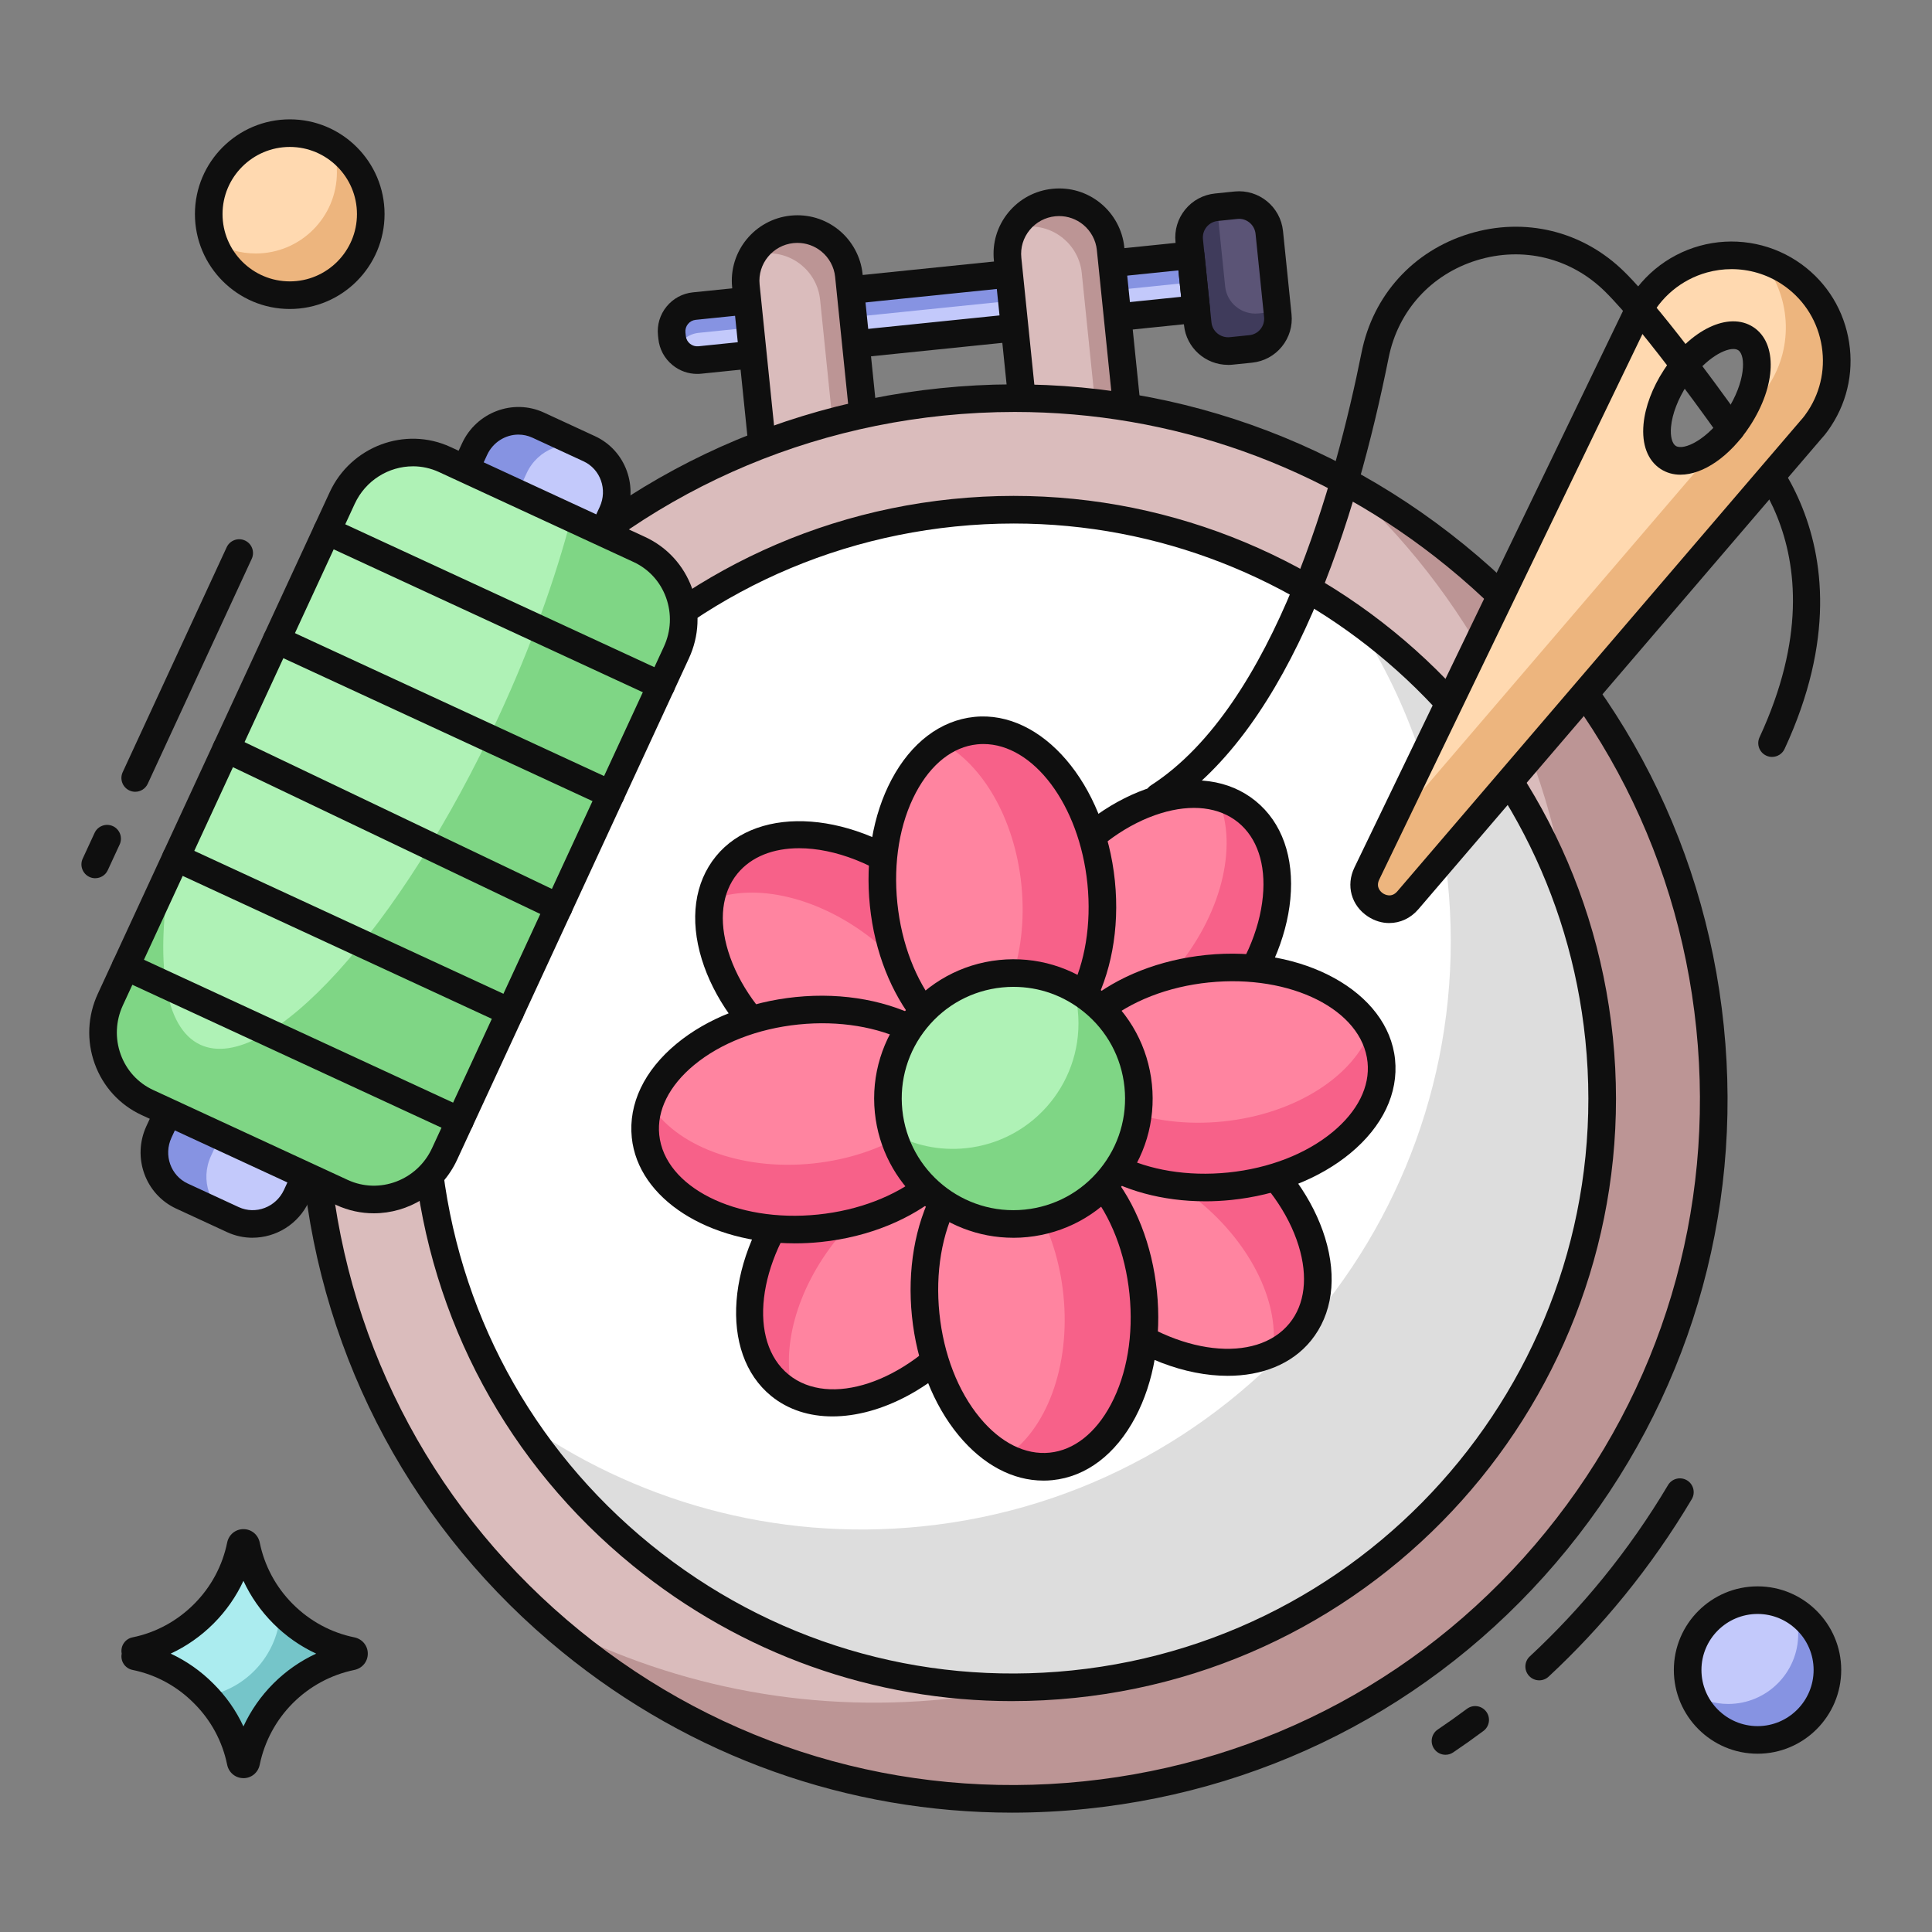 <svg xmlns="http://www.w3.org/2000/svg" viewBox="0 0 105 105" id="Layer_1"><rect x="0" y="0" width="105" height="105" fill="#808080" stroke="none"/><g><g><path fill="#0f0f0f" d="m96.307 41.137c-.105 0-.213-.022-.315-.07-.375-.174-.539-.62-.365-.996 4.938-10.658-1.725-15.954-2.01-16.174-.328-.252-.391-.723-.139-1.051.251-.329.72-.392 1.049-.142.08.061 7.922 6.211 2.462 17.997-.127.274-.398.435-.681.435z"></path></g><g><g><path fill="#c3c9fb" d="m65.013 16.8-26.978 2.764c-.756.077-1.432-.473-1.509-1.229l-.02-.19c-.077-.756.473-1.432 1.229-1.509l26.978-2.764z"></path></g><g><path fill="#8693e2" d="m64.713 13.876.149 1.458-26.887 2.755c-.543.056-.98.402-1.18.863-.149-.199-.25-.447-.277-.713-.083-.808.5-1.524 1.308-1.607z"></path></g><g><path fill="#5b5476" d="m68.983 12.634.463 4.522c.093.904-.566 1.714-1.471 1.806l-1.064.109c-.915.094-1.724-.565-1.817-1.47l-.463-4.522c-.094-.915.565-1.724 1.48-1.818l1.064-.109c.904-.093 1.714.566 1.808 1.481z"></path></g><g><path fill="#3f3b5b" d="m69.423 16.931.023.223c.093.904-.566 1.714-1.471 1.806l-1.064.109c-.915.094-1.724-.565-1.817-1.47l-.463-4.522c-.094-.915.565-1.724 1.48-1.818l.032-.003.441 4.309c.093.904.902 1.563 1.817 1.47z"></path></g><g><path fill="#0f0f0f" d="m37.89 20.321c-.487 0-.956-.166-1.338-.478-.44-.359-.715-.867-.772-1.432l-.02-.19c-.058-.565.107-1.119.466-1.559.358-.44.867-.715 1.432-.773l26.978-2.764c.202-.021.396.039.55.165s.252.307.272.505l.3 2.928c.042.412-.258.78-.669.823l-26.978 2.764c-.074.008-.148.011-.221.011zm26.153-5.627-26.232 2.688c-.167.017-.316.098-.422.228s-.154.293-.137.459l.02.191c.017.167.098.316.228.422.129.105.294.154.459.137l26.232-2.688z"></path></g><g><path fill="#0f0f0f" d="m66.74 19.83c-1.217 0-2.265-.92-2.391-2.152l-.463-4.522c-.066-.642.121-1.27.526-1.767s.982-.808 1.624-.873l1.063-.109c1.318-.132 2.495.83 2.63 2.151l.463 4.522c.065.637-.122 1.261-.526 1.758-.404.497-.978.806-1.614.872l-1.064.109c-.083.009-.166.013-.248.013zm.603-7.936c-.03 0-.06.001-.091.005l-1.063.109c-.244.025-.461.142-.614.328-.152.187-.222.424-.197.667l.463 4.522c.05.492.501.848.994.8l1.064-.109c.238-.024.453-.14.604-.326.151-.186.221-.42.197-.658l-.463-4.522c-.048-.467-.439-.816-.894-.816z"></path></g><g><g><g><path fill="#dabcbc" d="m46.133 14.966 1.05 10.246-5.596.573-1.05-10.246c-.158-1.543.97-2.916 2.513-3.074.777-.08 1.5.158 2.063.617.552.449.942 1.118 1.021 1.885z"></path></g><g><path fill="#dabcbc" d="m60.359 13.508 1.05 10.246-5.596.573-1.05-10.246c-.158-1.543.97-2.916 2.513-3.074.777-.08 1.5.158 2.063.617.552.449.942 1.118 1.021 1.885z"></path></g><g><path fill="#bc9595" d="m60.353 13.506 1.05 10.246-1.681.172-.932-9.097c-.079-.766-.47-1.436-1.021-1.885-.563-.458-1.286-.696-2.063-.617-.213.022-.413.064-.611.127.435-.786 1.227-1.352 2.184-1.45.777-.08 1.489.159 2.052.618.562.448.942 1.118 1.021 1.885z"></path></g><g><path fill="#bc9595" d="m46.133 14.963 1.05 10.246-1.681.172-.932-9.097c-.079-.766-.47-1.436-1.021-1.885-.563-.458-1.286-.696-2.063-.617-.213.022-.413.064-.611.127.435-.786 1.227-1.352 2.184-1.45.777-.08 1.489.159 2.052.618.562.448.942 1.118 1.021 1.885z"></path></g></g><g><g><path fill="#0f0f0f" d="m41.586 26.535c-.38 0-.706-.287-.745-.674l-1.05-10.246c-.2-1.948 1.228-3.697 3.182-3.897.946-.096 1.875.181 2.613.781.728.593 1.199 1.464 1.293 2.39l1.05 10.246c.021.198-.039.396-.165.55-.125.154-.307.252-.505.272l-5.596.573c-.026.003-.052.004-.078.004zm1.754-13.335c-.071 0-.142.004-.214.011-1.131.116-1.958 1.126-1.843 2.252l.973 9.5 4.104-.42-.973-9.5v-0c-.054-.534-.327-1.036-.748-1.379-.372-.302-.826-.463-1.299-.463z"></path></g><g><path fill="#0f0f0f" d="m55.811 25.078c-.38 0-.706-.287-.745-.674l-1.05-10.246c-.097-.946.182-1.872.784-2.608.601-.734 1.453-1.192 2.398-1.289.946-.098 1.875.18 2.612.781.728.592 1.199 1.463 1.293 2.39l1.05 10.246c.021.198-.039.396-.165.55-.125.154-.307.252-.505.272l-5.596.573c-.026.003-.052.004-.078.004zm1.754-13.335c-.071 0-.143.004-.214.011-.549.056-1.042.321-1.391.747-.348.425-.509.959-.453 1.505l.973 9.5 4.104-.42-.973-9.5v-0c-.054-.534-.327-1.036-.748-1.379-.372-.302-.826-.463-1.299-.463z"></path></g></g></g><g><circle r="38.058" fill="#dabcbc" cy="59.701" cx="55.076"></circle></g><g><path fill="#bc9595" d="m92.932 55.819c2.143 20.918-13.07 39.603-33.977 41.745-11.065 1.134-21.51-2.591-29.202-9.458 6.425 3.417 13.901 5.027 21.678 4.23 20.907-2.142 36.119-20.838 33.977-41.745-1.008-9.842-5.683-18.427-12.534-24.53 10.846 5.748 18.713 16.629 20.058 29.759z"></path></g><g><circle r="31.997" fill="#fff" cy="59.701" cx="55.076"></circle></g><g><circle r="31.997" fill="#fff" cy="59.701" cx="55.076"></circle></g><g><path fill="#ddd" d="m86.91 56.436c1.802 17.587-10.996 33.295-28.573 35.096-12.321 1.262-23.731-4.643-30.07-14.358 6.113 4.362 13.783 6.608 21.848 5.782 17.577-1.801 30.364-17.507 28.562-35.095-.537-5.245-2.322-10.073-5.025-14.204 7.225 5.141 12.282 13.256 13.257 22.779z"></path></g><g><path fill="#0f0f0f" d="m78.559 95.368c-.241 0-.478-.116-.622-.331-.232-.343-.141-.81.202-1.041.537-.362 1.065-.737 1.586-1.125.332-.248.802-.179 1.049.153.248.332.179.802-.153 1.05-.539.402-1.087.791-1.644 1.166-.128.087-.274.128-.419.128z"></path></g><g><path fill="#0f0f0f" d="m83.651 91.322c-.201 0-.401-.08-.549-.24-.282-.303-.265-.778.039-1.06 1.41-1.311 2.746-2.738 3.97-4.241 1.305-1.603 2.496-3.308 3.542-5.069.211-.356.672-.473 1.028-.262.356.211.474.672.262 1.028-1.083 1.824-2.317 3.591-3.668 5.251-1.267 1.557-2.651 3.035-4.111 4.393-.145.134-.328.201-.511.201z"></path></g><g><path fill="#0f0f0f" d="m55.003 98.514c-8.891 0-17.44-3.027-24.429-8.717-8.039-6.545-13.047-15.828-14.104-26.14s1.966-20.418 8.511-28.457c6.544-8.039 15.828-13.048 26.14-14.104 10.314-1.058 20.418 1.966 28.458 8.51 8.039 6.545 13.047 15.828 14.104 26.14 1.057 10.312-1.966 20.418-8.51 28.457-6.545 8.039-15.828 13.048-26.14 14.104-1.347.138-2.692.206-4.028.207zm.143-76.125c-1.285 0-2.576.066-3.872.198-9.914 1.016-18.838 5.831-25.13 13.559-6.292 7.728-9.197 17.444-8.182 27.357 1.016 9.914 5.831 18.838 13.559 25.13 7.729 6.292 17.445 9.198 27.357 8.182 9.914-1.016 18.838-5.831 25.13-13.559 6.292-7.728 9.197-17.444 8.182-27.357-1.016-9.913-5.831-18.838-13.559-25.13-6.718-5.469-14.939-8.38-23.485-8.38z"></path></g><g><path fill="#0f0f0f" d="m55.015 92.452c-7.502 0-14.717-2.555-20.614-7.356-6.783-5.522-11.01-13.356-11.901-22.058-1.84-17.963 11.276-34.074 29.239-35.915 17.973-1.837 34.074 11.276 35.915 29.24 1.84 17.963-11.277 34.074-29.239 35.914-1.137.116-2.271.174-3.399.174zm.084-64c-1.061 0-2.131.054-3.208.164-8.303.851-15.778 4.884-21.047 11.356-5.27 6.473-7.703 14.61-6.853 22.913s4.884 15.778 11.356 21.047c6.472 5.269 14.609 7.704 22.913 6.853 17.14-1.756 29.656-17.129 27.9-34.269-1.646-16.063-15.251-28.064-31.062-28.064z"></path></g><g><g><ellipse transform="matrix(.631 -.775 .775 .631 -23.711 55.369)" ry="8.889" rx="5.941" fill="#ff84a0" cy="52.624" cx="46.383"></ellipse></g><g><path fill="#f76189" d="m53.281 58.236c-.449.552-1.03.966-1.701 1.239.481-2.544-1.033-5.883-4.012-8.308-2.979-2.426-6.556-3.231-8.949-2.244.133-.702.42-1.355.869-1.907 2.072-2.545 6.838-2.098 10.649.995 3.802 3.105 5.206 7.68 3.144 10.225z"></path></g><g><ellipse transform="matrix(.631 -.775 .775 .631 -28.278 74.07)" ry="8.889" rx="5.941" fill="#ff84a0" cy="66.779" cx="63.769"></ellipse></g><g><path fill="#f76189" d="m70.665 72.389c-.411.504-.919.89-1.516 1.155.46-2.541-1.052-5.859-4.009-8.277-3.062-2.492-6.742-3.265-9.145-2.159.13-.723.418-1.376.877-1.939 2.072-2.545 6.838-2.099 10.65 1.005 3.8 3.094 5.215 7.669 3.143 10.215z"></path></g></g><g><g><ellipse transform="matrix(.631 -.775 .775 .631 -35.345 62.434)" ry="5.941" rx="8.889" fill="#ff84a0" cy="68.395" cx="47.999"></ellipse></g><g><path fill="#f76189" d="m55.009 63.661c-2.619-1.322-6.661.156-9.478 3.616-2.282 2.804-3.125 6.115-2.409 8.494-.261-.134-.503-.293-.738-.484-2.545-2.072-2.088-6.839 1.007-10.64 3.104-3.812 7.68-5.216 10.225-3.144.68.554 1.143 1.291 1.393 2.158z"></path></g><g><ellipse transform="matrix(.631 -.775 .775 .631 -16.644 67.002)" ry="5.941" rx="8.889" fill="#ff84a0" cy="51.008" cx="62.154"></ellipse></g><g><path fill="#f76189" d="m66.762 54.759c-3.104 3.812-7.68 5.216-10.225 3.144-.47-.392-.843-.881-1.115-1.434 2.582.649 6.073-.858 8.595-3.945 2.51-3.095 3.279-6.819 2.12-9.216.596.154 1.15.42 1.631.811 2.545 2.072 2.098 6.838-1.006 10.64z"></path></g></g><g><g><path fill="#0f0f0f" d="m49.335 60.618c-2.282 0-4.9-.952-7.176-2.805-1.955-1.592-3.382-3.608-4.019-5.679-.669-2.177-.396-4.165.769-5.596 2.33-2.861 7.578-2.459 11.7.897 1.955 1.592 3.382 3.608 4.019 5.679.669 2.177.396 4.165-.769 5.596-1.043 1.281-2.673 1.908-4.523 1.908zm-5.904-14.519c-1.396 0-2.598.453-3.359 1.387-.839 1.03-1.016 2.525-.498 4.208.55 1.79 1.805 3.55 3.532 4.957 3.481 2.834 7.782 3.332 9.589 1.112.839-1.03 1.016-2.525.498-4.208-.55-1.79-1.805-3.55-3.532-4.957-2.016-1.641-4.308-2.499-6.23-2.499z"></path></g><g><path fill="#0f0f0f" d="m66.721 74.773c-2.282 0-4.9-.952-7.176-2.805-1.955-1.592-3.382-3.608-4.019-5.679-.669-2.177-.396-4.165.769-5.596 2.33-2.861 7.577-2.459 11.7.897 1.955 1.592 3.382 3.608 4.019 5.679.669 2.177.396 4.165-.769 5.596-1.043 1.281-2.673 1.908-4.523 1.908zm-5.904-14.519c-1.396 0-2.598.453-3.359 1.387-.839 1.03-1.016 2.525-.498 4.208.55 1.79 1.805 3.55 3.532 4.957 3.481 2.834 7.782 3.332 9.589 1.112.839-1.03 1.016-2.525.498-4.208-.55-1.79-1.805-3.55-3.532-4.957-2.016-1.641-4.308-2.499-6.23-2.499z"></path></g></g><g><g><path fill="#0f0f0f" d="m45.242 76.979c-1.251 0-2.404-.357-3.329-1.11-2.861-2.33-2.459-7.578.897-11.699v0c1.591-1.955 3.608-3.383 5.679-4.019 2.178-.669 4.165-.396 5.596.769 2.861 2.33 2.459 7.578-.897 11.699-2.271 2.79-5.324 4.36-7.946 4.36zm5.492-15.685c-.565 0-1.171.096-1.804.291-1.79.551-3.55 1.805-4.957 3.532v0c-2.833 3.48-3.333 7.781-1.113 9.589s6.332.446 9.165-3.034c2.833-3.48 3.333-7.781 1.113-9.589-.643-.523-1.467-.789-2.404-.789zm-7.342 3.35h.01z"></path></g><g><path fill="#0f0f0f" d="m59.412 59.611c-1.279 0-2.426-.38-3.344-1.128-1.431-1.165-2.102-3.056-1.887-5.323.204-2.156 1.192-4.421 2.784-6.376v-0c1.592-1.955 3.608-3.382 5.679-4.019 2.179-.669 4.165-.396 5.596.769 1.431 1.165 2.102 3.056 1.888 5.323-.204 2.156-1.192 4.421-2.784 6.376-1.592 1.955-3.609 3.382-5.679 4.019-.781.24-1.537.359-2.252.359zm-1.284-11.88c-1.406 1.728-2.278 3.706-2.454 5.57-.166 1.753.311 3.181 1.341 4.02 1.03.839 2.524 1.016 4.208.498 1.79-.55 3.55-1.805 4.957-3.532 1.406-1.727 2.278-3.706 2.454-5.57.166-1.753-.311-3.181-1.341-4.02-1.03-.839-2.524-1.016-4.208-.498-1.79.551-3.55 1.805-4.957 3.532z"></path></g></g><g><g><ellipse transform="matrix(.995 -.102 .102 .995 -5.971 4.792)" ry="5.941" rx="8.889" fill="#ff84a0" cy="60.844" cx="43.925"></ellipse></g><g><ellipse transform="matrix(.995 -.102 .102 .995 -5.622 7.053)" ry="5.941" rx="8.889" fill="#ff84a0" cy="58.559" cx="66.228"></ellipse></g><g><path fill="#f76189" d="m75.068 57.649c.335 3.266-3.352 6.321-8.236 6.822-4.884.5-9.113-1.744-9.448-5.01-.062-.607.015-1.216.214-1.796 1.374 2.289 4.915 3.689 8.873 3.284s7.141-2.495 8.023-5.015c.312.527.511 1.108.574 1.715z"></path></g><g><path fill="#f76189" d="m52.766 59.934c.335 3.266-3.352 6.321-8.236 6.822-4.884.5-9.113-1.744-9.448-5.01-.062-.607.015-1.216.214-1.796 1.374 2.289 4.915 3.689 8.873 3.284s7.141-2.495 8.023-5.015c.312.527.511 1.108.574 1.715z"></path></g></g><g><g><path fill="#0f0f0f" d="m43.193 67.573c-4.672 0-8.515-2.408-8.857-5.747-.188-1.836.675-3.647 2.43-5.099 1.669-1.381 3.969-2.283 6.477-2.54 5.286-.54 9.895 2.004 10.271 5.675.375 3.67-3.62 7.097-8.907 7.639-.478.049-.95.073-1.414.073zm.203-11.894c-2.216.227-4.231 1.01-5.674 2.203-1.357 1.123-2.029 2.469-1.894 3.791.292 2.847 4.168 4.792 8.625 4.335 4.464-.457 7.859-3.146 7.568-5.994-.292-2.847-4.161-4.792-8.625-4.335zm-.077-.746h.01z"></path></g><g><path fill="#0f0f0f" d="m65.497 65.288c-4.672 0-8.515-2.408-8.857-5.747-.188-1.836.675-3.647 2.43-5.099 1.669-1.381 3.969-2.283 6.477-2.54 5.289-.54 9.895 2.004 10.271 5.675.188 1.836-.675 3.646-2.43 5.099-1.669 1.381-3.969 2.283-6.477 2.54-.478.049-.95.073-1.414.073zm.125-12.64.077.746c-2.216.227-4.231 1.01-5.673 2.203-1.357 1.123-2.029 2.469-1.894 3.791.292 2.848 4.165 4.791 8.625 4.335 2.216-.227 4.231-1.01 5.673-2.203 1.357-1.123 2.029-2.469 1.894-3.79-.292-2.848-4.17-4.793-8.625-4.335z"></path></g></g><g><g><ellipse transform="matrix(.995 -.102 .102 .995 -4.667 5.75)" ry="8.889" rx="5.941" fill="#ff84a0" cy="48.55" cx="53.934"></ellipse></g><g><path fill="#f76189" d="m59.839 47.942c.5 4.884-1.733 9.112-4.999 9.447-.862.088-1.71-.105-2.494-.519 2.219-1.432 3.562-4.902 3.163-8.796-.368-3.596-2.122-6.545-4.328-7.717.565-.359 1.177-.583 1.847-.651 3.266-.335 6.311 3.353 6.811 8.237z"></path></g><g><ellipse transform="matrix(.995 -.102 .102 .995 -6.928 6.099)" ry="8.889" rx="5.941" fill="#ff84a0" cy="70.853" cx="56.219"></ellipse></g></g><g><g><path fill="#0f0f0f" d="m54.437 58.163c-3.485 0-6.642-3.875-7.16-8.931-.257-2.508.16-4.943 1.174-6.857 1.066-2.013 2.665-3.225 4.5-3.413 3.673-.375 7.098 3.62 7.64 8.907.542 5.287-2.004 9.895-5.674 10.271-.16.016-.321.024-.479.024zm-.991-17.727c-.114 0-.228.006-.342.018-1.322.135-2.503 1.067-3.328 2.623-.877 1.655-1.234 3.787-1.007 6.002.457 4.464 3.147 7.858 5.994 7.567 2.848-.292 4.792-4.161 4.335-8.625-.439-4.285-2.934-7.585-5.652-7.585z"></path></g><g><path fill="#f76189" d="m62.124 70.248c.5 4.884-1.733 9.112-4.999 9.447-.862.088-1.71-.105-2.494-.519 2.219-1.432 3.562-4.902 3.163-8.796-.368-3.596-2.122-6.545-4.328-7.717.565-.359 1.177-.583 1.847-.651 3.266-.335 6.311 3.353 6.811 8.237z"></path></g><g><path fill="#0f0f0f" d="m56.706 80.467c-1.664 0-3.282-.858-4.604-2.455-1.381-1.669-2.283-3.969-2.54-6.477s.16-4.943 1.174-6.857c1.066-2.013 2.665-3.225 4.5-3.413 1.83-.188 3.646.675 5.099 2.43 1.381 1.669 2.283 3.969 2.54 6.477.257 2.508-.16 4.943-1.174 6.858-1.066 2.013-2.665 3.225-4.5 3.413-.166.017-.331.025-.496.025zm-.982-17.728c-.111 0-.223.006-.334.017-1.322.135-2.503 1.067-3.328 2.623-.877 1.655-1.234 3.786-1.007 6.002.227 2.216 1.009 4.231 2.203 5.674 1.123 1.357 2.47 2.029 3.791 1.894 1.322-.135 2.503-1.067 3.328-2.623.877-1.655 1.234-3.787 1.007-6.003-.227-2.216-1.009-4.231-2.203-5.673-1.028-1.242-2.244-1.911-3.456-1.911z"></path></g></g><g><circle r="6.818" fill="#aff2b6" cy="59.701" cx="55.076"></circle></g><g><path fill="#7fd685" d="m61.854 59.003c.384 3.745-2.337 7.099-6.082 7.482-3.33.341-6.354-1.779-7.241-4.881 1.163.644 2.527.945 3.953.799 3.745-.384 6.477-3.728 6.093-7.484-.042-.415-.116-.815-.241-1.201 1.901 1.031 3.282 2.964 3.52 5.284z"></path></g><g><path fill="#0f0f0f" d="m55.07 67.27c-3.83 0-7.125-2.906-7.523-6.797-.425-4.151 2.606-7.875 6.757-8.3 2.014-.205 3.982.384 5.55 1.66 1.567 1.276 2.544 3.087 2.75 5.098.206 2.011-.383 3.982-1.66 5.55-1.276 1.568-3.087 2.544-5.098 2.75-.261.027-.521.04-.777.04zm.017-13.637c-.209 0-.419.011-.629.032-1.613.165-3.064.948-4.088 2.206-1.023 1.257-1.496 2.837-1.331 4.45.341 3.328 3.323 5.76 6.655 5.418 1.613-.165 3.064-.948 4.088-2.205 1.023-1.257 1.496-2.837 1.331-4.45-.165-1.612-.948-3.064-2.206-4.087-1.093-.89-2.43-1.363-3.82-1.363z"></path></g></g><g><g><path fill="#ffd9b0" d="m97.234 14.808c-2.891-1.89-6.794-.799-8.301 2.311l-14.646 30.356c-.689 1.424 1.204 2.651 2.227 1.456l21.925-25.597c.182-.197.319-.392.454-.598 1.702-2.604 1.018-6.178-1.66-7.928zm-6.572 10.052c-.944-.617-.766-2.564.401-4.349 1.162-1.778 2.874-2.722 3.818-2.104.937.612.759 2.559-.404 4.337-1.167 1.785-2.879 2.729-3.816 2.116z"></path></g><g><path fill="#edb57e" d="m97.234 14.808c-.479-.313-.992-.543-1.514-.695 1.593 1.895 1.802 4.684.408 6.815-.135.206-.272.401-.454.598l-20.305 23.698-1.082 2.251c-.689 1.424 1.204 2.651 2.227 1.456l21.925-25.597c.182-.197.319-.392.454-.598 1.702-2.604 1.018-6.178-1.66-7.928z"></path></g><g><path fill="#0f0f0f" d="m75.506 50.166c-.395 0-.796-.116-1.162-.356-.904-.592-1.206-1.687-.733-2.663l14.646-30.355c.814-1.681 2.314-2.931 4.115-3.43 1.794-.497 3.716-.2 5.272.817 1.455.952 2.448 2.416 2.796 4.122.345 1.69.018 3.411-.919 4.844-.132.203-.299.445-.53.695l-21.907 25.577c-.421.492-.993.748-1.578.748zm18.599-35.539c-.446 0-.894.06-1.333.181-1.386.384-2.54 1.345-3.166 2.637l-14.646 30.354c-.212.438.103.688.204.755.103.067.461.257.779-.113l21.924-25.596c.169-.185.283-.348.396-.52.72-1.102.971-2.424.706-3.724-.267-1.311-1.03-2.435-2.147-3.166-.814-.533-1.761-.808-2.718-.808zm-2.773 11.172c-.392 0-.759-.101-1.082-.312-.7-.458-1.03-1.322-.928-2.433.087-.941.481-1.99 1.111-2.954 1.435-2.195 3.524-3.194 4.856-2.322 1.329.869 1.249 3.18-.186 5.375-1.089 1.666-2.55 2.645-3.772 2.645zm2.872-6.832c-.576 0-1.655.639-2.514 1.954-.491.751-.81 1.579-.873 2.271-.047.508.051.907.254 1.04h0c.427.278 1.754-.334 2.777-1.899 1.021-1.56 1.049-3.019.621-3.299-.068-.044-.158-.067-.266-.067z"></path></g></g><g><path fill="#0f0f0f" d="m62.965 44.058c-.246 0-.487-.121-.631-.343-.225-.348-.125-.812.224-1.037 6.723-4.339 10.054-16.603 11.441-23.527.622-3.104 2.803-5.513 5.835-6.443 3.031-.929 6.189-.158 8.444 2.063 2.303 2.269 6.242 7.862 6.408 8.099.238.339.156.807-.183 1.045s-.807.156-1.045-.182c-.04-.057-4.027-5.719-6.233-7.893-1.855-1.828-4.455-2.463-6.951-1.698-2.497.766-4.293 2.748-4.805 5.303-1.751 8.741-5.271 20.086-12.098 24.492-.126.081-.267.12-.406.12z"></path></g><g><g><path fill="#c3c9fb" d="m29.248 23.104 2.778 1.284c1.299.601 1.857 2.155 1.246 3.475l-17.16 37.118c-.61 1.32-2.155 1.902-3.455 1.302l-2.769-1.28c-1.308-.604-1.865-2.159-1.251-3.487l17.156-37.11c.61-1.32 2.155-1.902 3.455-1.302z"></path></g><g><path fill="#8693e2" d="m29.248 23.104 2.778 1.284c-1.286-.563-2.801.023-3.403 1.325l-17.156 37.11c-.606 1.311-.075 2.832 1.191 3.46l-2.769-1.28c-1.308-.604-1.865-2.159-1.251-3.487l17.156-37.11c.61-1.32 2.155-1.902 3.455-1.302z"></path></g><g><path fill="#0f0f0f" d="m13.725 67.269c-.464 0-.935-.098-1.382-.304l-2.77-1.281c-1.676-.775-2.401-2.786-1.616-4.483l17.156-37.11c.782-1.692 2.778-2.44 4.45-1.668 0 0.0 0.0 0.0 0.0 0l2.778 1.284c1.671.773 2.395 2.778 1.612 4.47l-17.16 37.118c-.573 1.239-1.797 1.972-3.068 1.972zm14.454-43.65c-.704 0-1.384.41-1.704 1.102l-17.156 37.11c-.438.946-.041 2.064.885 2.492l2.77 1.281c.918.425 2.024.006 2.459-.936l17.16-37.118c.435-.941.041-2.054-.88-2.479l-2.778-1.284 0.0 0c-.245-.113-.501-.167-.755-.167z"></path></g><g><path fill="#aff2b6" d="m24.172 24.974 10.573 4.888c2.094.968 3 3.474 2.016 5.602l-12.599 27.252c-.984 2.128-3.48 3.061-5.573 2.093l-10.573-4.888c-2.094-.968-3-3.474-2.016-5.602l12.599-27.252c.984-2.128 3.48-3.061 5.573-2.093z"></path></g><g><path fill="#7fd685" d="m31.044 28.151 3.701 1.711c2.094.968 3 3.474 2.016 5.602l-12.599 27.252c-.984 2.128-3.48 3.061-5.573 2.093l-10.573-4.888c-2.094-.968-3-3.474-2.016-5.602l3.272-7.078c-.846 4.995-.365 8.622 1.617 9.539 3.624 1.675 10.892-6.327 16.228-17.869 1.747-3.778 3.064-7.459 3.926-10.76z"></path></g><g><path fill="#0f0f0f" d="m7.348 43.031c-.105 0-.212-.022-.314-.07-.376-.174-.54-.619-.366-.995l5.651-12.224c.174-.376.62-.539.996-.366.376.174.54.619.366.995l-5.651 12.224c-.126.274-.398.436-.681.436z"></path></g><g><path fill="#0f0f0f" d="m5.175 47.73c-.105 0-.212-.022-.314-.07-.376-.174-.54-.62-.366-.996l.646-1.398c.173-.376.62-.539.996-.366.376.174.54.62.366.996l-.646 1.398c-.126.274-.398.435-.681.435z"></path></g><g><path fill="#0f0f0f" d="m20.315 65.94c-.686 0-1.381-.145-2.042-.45l-10.573-4.888c-1.196-.553-2.103-1.545-2.553-2.792-.449-1.245-.388-2.596.171-3.805l12.599-27.252c1.154-2.497 4.101-3.601 6.569-2.459l10.573 4.888c1.196.553 2.103 1.545 2.553 2.792.449 1.245.388 2.596-.171 3.805l-12.599 27.252c-.845 1.828-2.651 2.909-4.527 2.909zm2.127-40.597c-1.309 0-2.571.758-3.164 2.039l-12.599 27.252c-.392.848-.435 1.795-.121 2.667.312.867.941 1.556 1.771 1.939l10.573 4.888c1.717.793 3.771.019 4.578-1.727l12.599-27.252c.392-.848.435-1.795.121-2.667-.312-.867-.941-1.556-1.771-1.94l-10.573-4.888c-.458-.211-.939-.312-1.415-.312z"></path></g><g><g><path fill="#0f0f0f" d="m24.99 61.673c-.105 0-.212-.022-.314-.07l-18.162-8.397c-.376-.174-.54-.619-.366-.995s.62-.54.996-.366l18.162 8.397c.376.174.54.619.366.995-.126.274-.398.436-.681.436z"></path></g><g><path fill="#0f0f0f" d="m27.726 55.756c-.105 0-.212-.022-.314-.07l-18.163-8.397c-.376-.174-.54-.619-.366-.995s.62-.539.996-.366l18.163 8.397c.376.174.54.619.366.995-.126.274-.398.436-.681.436z"></path></g><g><path fill="#0f0f0f" d="m30.361 50.068c-.108 0-.218-.024-.323-.073l-18.062-8.627c-.374-.178-.532-.626-.354-1 .179-.374.626-.531 1-.354l18.062 8.627c.374.178.532.626.354 1-.129.27-.397.427-.677.427z"></path></g><g><path fill="#0f0f0f" d="m33.196 43.923c-.105 0-.212-.022-.314-.07l-18.162-8.396c-.376-.174-.54-.619-.366-.995.174-.376.62-.54.996-.366l18.162 8.396c.376.174.54.619.366.995-.126.274-.398.436-.681.436z"></path></g><g><path fill="#0f0f0f" d="m35.931 38.007c-.105 0-.212-.022-.314-.07l-18.162-8.396c-.376-.174-.54-.619-.366-.995.174-.376.621-.54.996-.366l18.162 8.396c.376.174.54.619.366.995-.126.274-.398.436-.681.436z"></path></g></g></g><g><path fill="#abecef" d="m7.349 89.721c1.442-.293 2.726-1.013 3.726-2.013.999-.999 1.713-2.284 2.006-3.726.036-.171.264-.171.3 0 .293 1.442 1.006 2.726 2.006 3.726s2.284 1.72 3.726 2.013c.171.036.171.264 0 .3-2.876.592-5.139 2.862-5.731 5.739-.036.171-.264.171-.3 0-.293-1.442-1.006-2.726-2.013-3.726-.992-.999-2.277-1.72-3.719-2.013"></path></g><g><path fill="#75c5c9" d="m19.114 90.017c-2.882.592-5.144 2.863-5.736 5.745-.039.165-.262.165-.301 0-.281-1.378-.932-2.611-1.863-3.581 2.232-.408 3.931-2.31 4.028-4.639.039.058.097.116.145.165 1.0 1 2.281 1.718 3.727 2.009.165.039.165.272 0.0.301z"></path></g><g><path fill="#0f0f0f" d="m13.23 96.638c-.432 0-.795-.298-.884-.726-.259-1.273-.883-2.429-1.807-3.346-.922-.929-2.075-1.553-3.339-1.81-.406-.083-.668-.479-.585-.884 0-0 0-.001 0-.001-.083-.406.18-.802.586-.884 1.261-.256 2.417-.881 3.344-1.808.921-.921 1.543-2.077 1.801-3.345.089-.431.453-.729.885-.729s.795.299.884.726c.258 1.27.88 2.427 1.801 3.348.927.927 2.084 1.552 3.344 1.808.432.09.73.454.729.886 0 .431-.299.795-.726.884-2.594.534-4.614 2.558-5.149 5.156-.089.429-.453.727-.884.727zm-3.953-6.767c.857.399 1.642.949 2.322 1.634.683.677 1.233 1.463 1.631 2.323.807-1.746 2.209-3.149 3.953-3.957-.856-.398-1.644-.948-2.328-1.633-.68-.68-1.228-1.466-1.625-2.323-.397.857-.945 1.642-1.625 2.323-.684.684-1.471 1.234-2.327 1.632z"></path></g><g><g><path fill="#ffd9b0" d="m20.151 11.635c0 2.437-1.971 4.408-4.399 4.408-2.437 0-4.408-1.971-4.408-4.408 0-2.428 1.971-4.399 4.408-4.399 2.428 0 4.399 1.971 4.399 4.399z"></path></g><g><path fill="#edb57e" d="m20.151 11.634c0 2.433-1.976 4.409-4.399 4.409-1.903 0-3.536-1.217-4.149-2.912.666.406 1.456.645 2.298.645 2.433 0 4.409-1.976 4.409-4.409 0-.509-.083-1.009-.25-1.466 1.248.77 2.09 2.153 2.09 3.733z"></path></g><g><path fill="#0f0f0f" d="m15.751 16.793c-2.844 0-5.157-2.314-5.157-5.158 0-2.839 2.313-5.149 5.157-5.149 2.839 0 5.149 2.31 5.149 5.149 0 2.844-2.31 5.158-5.149 5.158zm0-8.807c-2.017 0-3.657 1.637-3.657 3.649 0 2.017 1.641 3.658 3.657 3.658 2.012 0 3.649-1.641 3.649-3.658 0-2.012-1.637-3.649-3.649-3.649z"></path></g></g><g><g><path fill="#c3c9fb" d="m99.316 90.76c0 2.102-1.7 3.802-3.795 3.802-2.102 0-3.802-1.7-3.802-3.802 0-2.095 1.7-3.794 3.802-3.794 2.095 0 3.795 1.7 3.795 3.794z"></path></g><g><path fill="#8693e2" d="m99.317 90.758c0 2.099-1.704 3.803-3.794 3.803-1.641 0-3.05-1.049-3.579-2.511.574.35 1.256.556 1.982.556 2.099 0 3.803-1.704 3.803-3.803 0-.439-.072-.87-.215-1.265 1.076.664 1.803 1.857 1.803 3.22z"></path></g><g><path fill="#0f0f0f" d="m95.522 95.311c-2.51 0-4.552-2.042-4.552-4.552 0-2.506 2.042-4.544 4.552-4.544 2.506 0 4.544 2.039 4.544 4.544 0 2.51-2.039 4.552-4.544 4.552zm0-7.596c-1.683 0-3.052 1.366-3.052 3.044 0 1.683 1.369 3.052 3.052 3.052 1.679 0 3.044-1.369 3.044-3.052 0-1.679-1.366-3.044-3.044-3.044z"></path></g></g></g></svg>